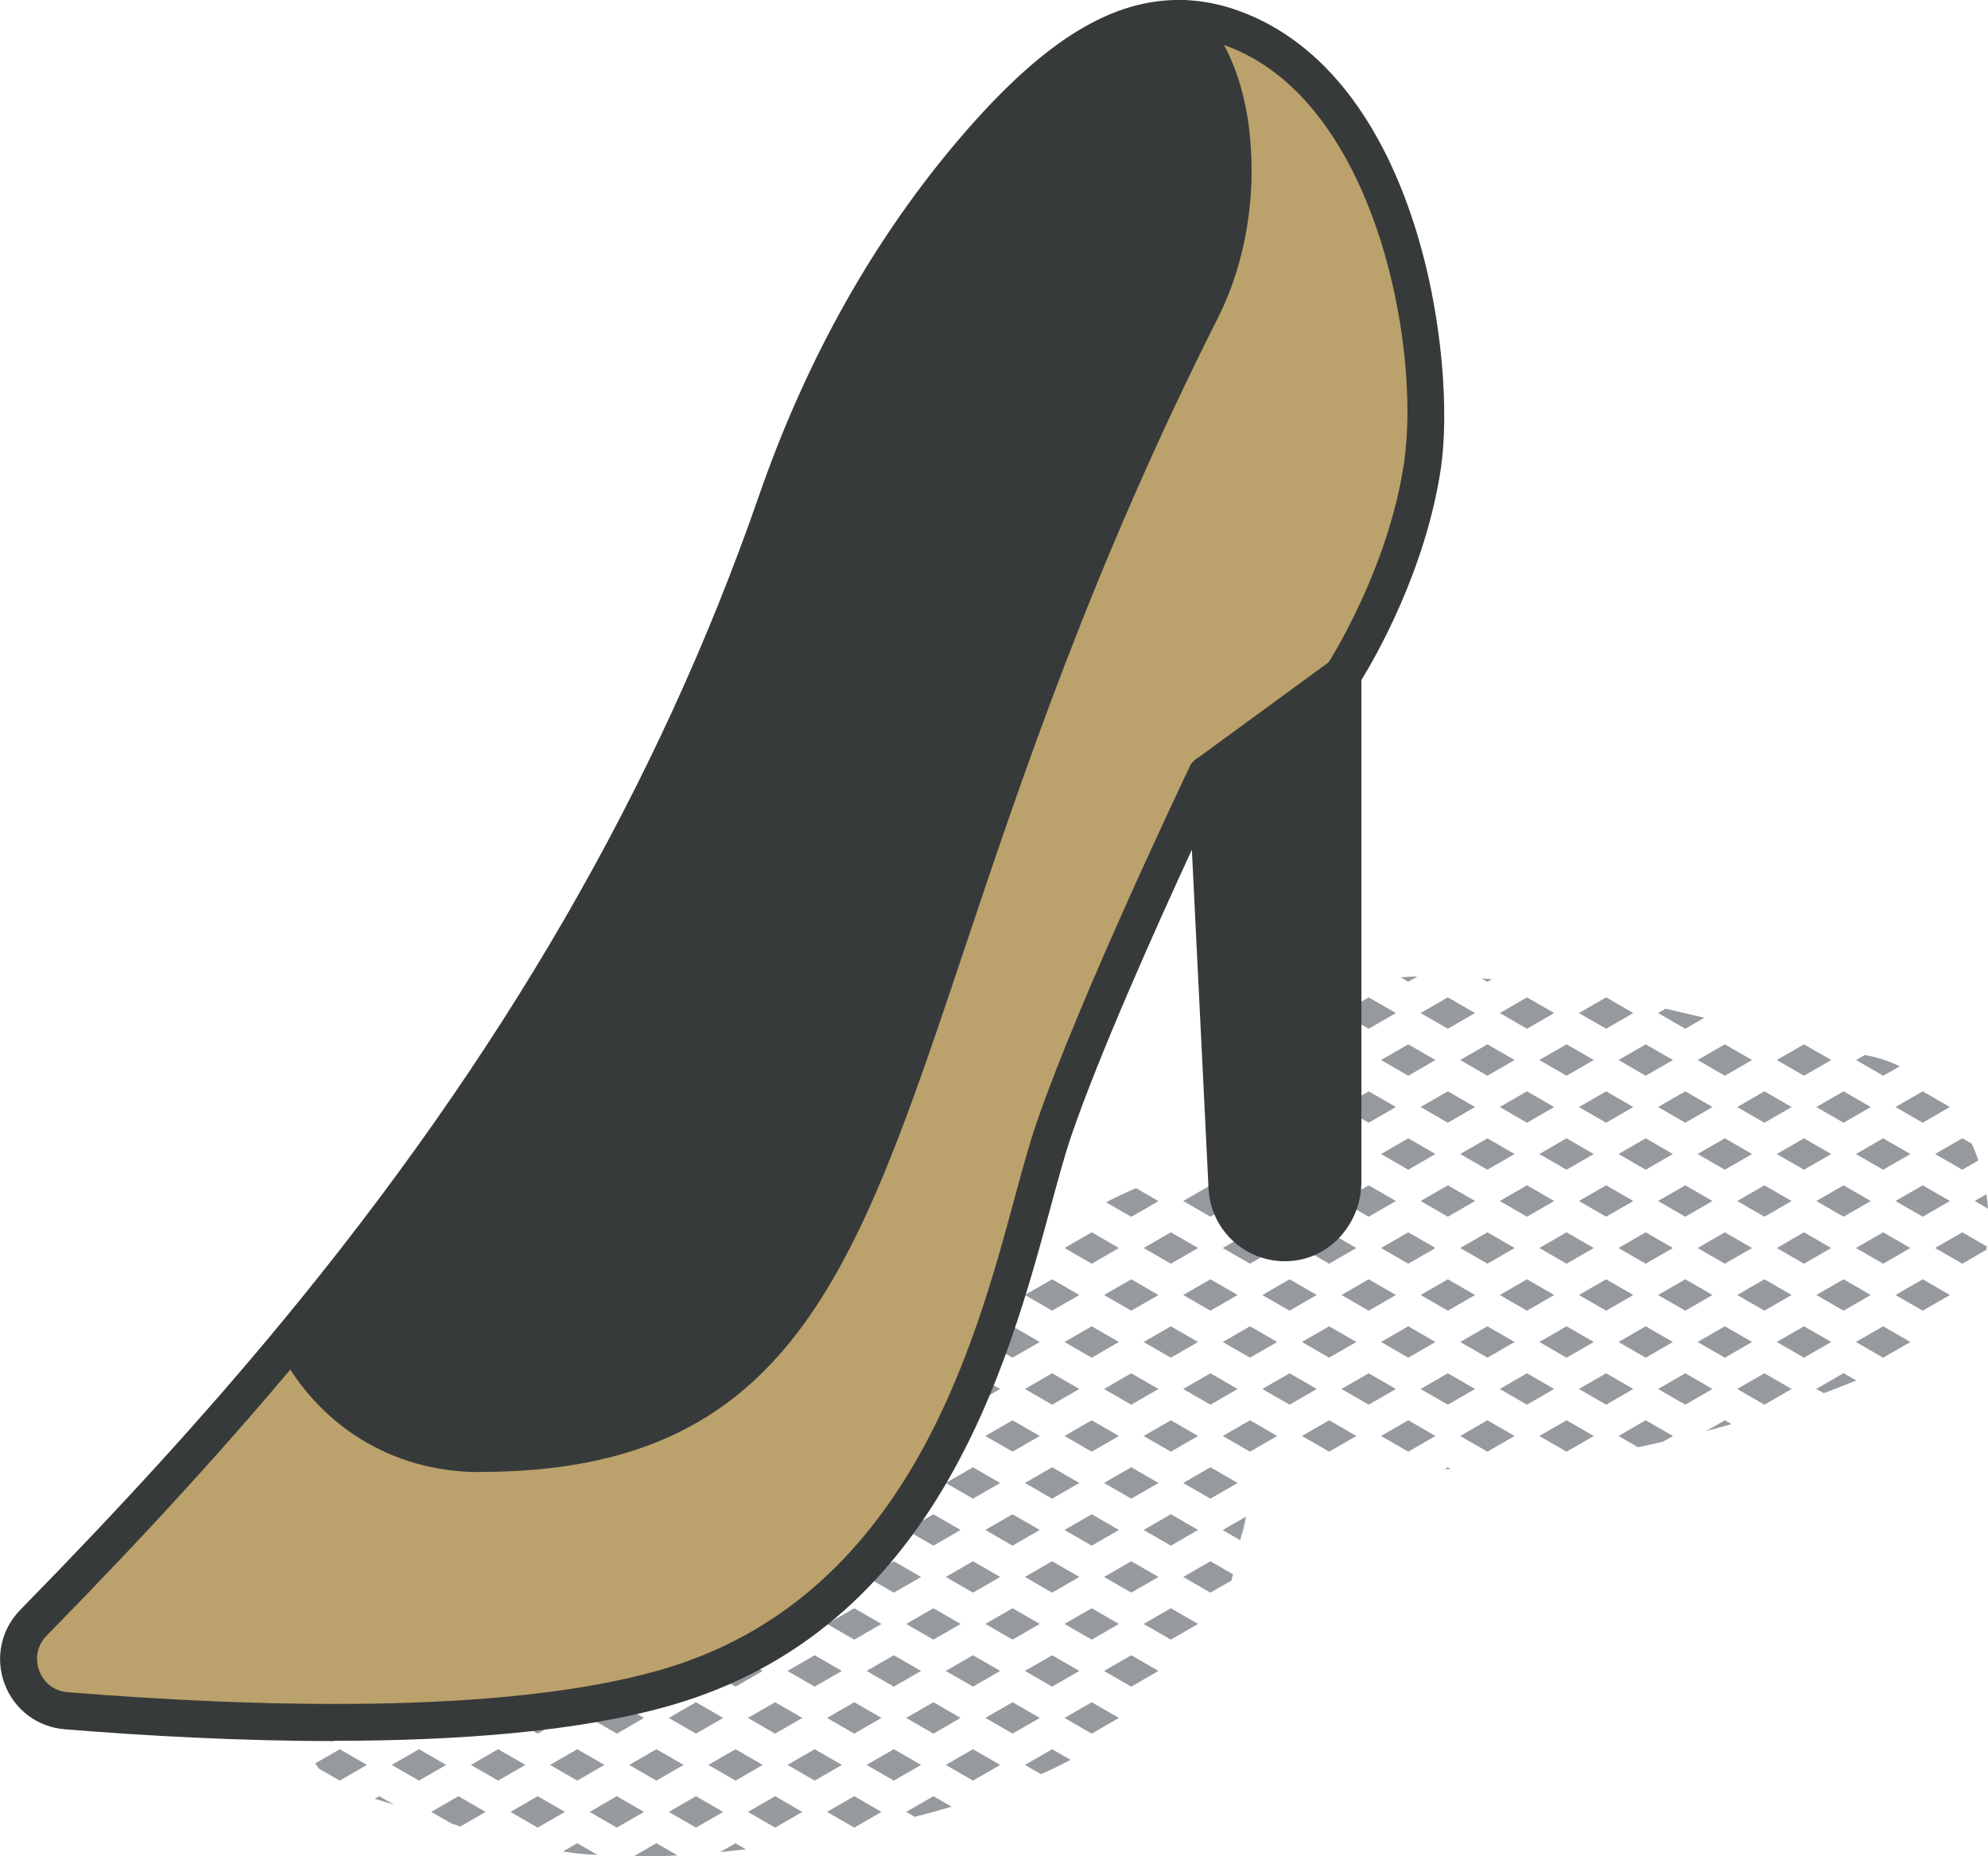 <svg xmlns="http://www.w3.org/2000/svg" id="Layer_2" viewBox="0 0 160.76 150.11"><defs><style>.cls-1{fill:#969a9e;}.cls-2{fill:#bba16b;}.cls-3{fill:#373a3a;}</style></defs><g id="icons"><g><g><path class="cls-1" d="M158.68,94.59l1.3-.75c-.15-.46-.33-.91-.53-1.35l-.77-.44-2.2,1.27,2.2,1.27Z"></path><path class="cls-1" d="M156.48,100.92l2.2,1.27,1.95-1.13c.01-.09,.03-.17,.04-.26l-1.99-1.15-2.2,1.27Z"></path><path class="cls-1" d="M160.76,97.74c-.03-.39-.07-.78-.13-1.17l-.95,.55,1.08,.62Z"></path><path class="cls-1" d="M156.48,108.52s.04-.02,.06-.04l-.06,.04Z"></path><path class="cls-1" d="M153.62,86.22c-.79-.38-1.62-.67-2.52-.85-.1-.02-.2-.04-.29-.06l-.72,.41,2.2,1.27,1.34-.77Z"></path><polygon class="cls-1" points="150.08 93.32 152.28 94.59 154.48 93.32 152.28 92.05 150.08 93.32"></polygon><polygon class="cls-1" points="155.48 90.79 157.67 89.52 155.48 88.25 153.28 89.52 155.48 90.79"></polygon><polygon class="cls-1" points="155.48 103.45 153.28 104.72 155.48 105.99 157.68 104.72 155.48 103.45"></polygon><polygon class="cls-1" points="150.08 100.92 152.28 102.19 154.48 100.92 152.28 99.65 150.08 100.92"></polygon><polygon class="cls-1" points="153.28 97.12 155.48 98.39 157.68 97.12 155.48 95.85 153.28 97.12"></polygon><polygon class="cls-1" points="152.28 107.25 150.08 108.52 152.28 109.79 154.48 108.52 152.28 107.25"></polygon><polygon class="cls-1" points="148.08 85.72 145.88 84.45 143.68 85.72 145.88 86.99 148.08 85.72"></polygon><polygon class="cls-1" points="143.68 93.32 145.88 94.59 148.08 93.32 145.88 92.05 143.68 93.32"></polygon><polygon class="cls-1" points="149.08 90.79 151.28 89.52 149.08 88.25 146.88 89.52 149.08 90.79"></polygon><polygon class="cls-1" points="142.68 90.79 144.88 89.52 142.68 88.25 140.48 89.52 142.68 90.79"></polygon><polygon class="cls-1" points="146.88 104.72 149.08 105.99 151.28 104.72 149.08 103.45 146.88 104.72"></polygon><polygon class="cls-1" points="143.68 100.92 145.88 102.19 148.08 100.92 145.88 99.65 143.68 100.92"></polygon><polygon class="cls-1" points="142.68 103.45 140.48 104.72 142.68 105.99 144.88 104.72 142.68 103.45"></polygon><polygon class="cls-1" points="146.88 97.12 149.08 98.39 151.28 97.12 149.08 95.85 146.88 97.12"></polygon><polygon class="cls-1" points="142.68 95.85 140.48 97.12 142.68 98.39 144.88 97.12 142.68 95.85"></polygon><polygon class="cls-1" points="143.68 108.52 145.88 109.79 148.08 108.52 145.88 107.25 143.68 108.52"></polygon><path class="cls-1" d="M146.88,112.32l.6,.34c.88-.33,1.75-.67,2.62-1.03l-1.02-.59-2.2,1.27Z"></path><polygon class="cls-1" points="142.68 111.05 140.48 112.32 142.68 113.59 144.88 112.32 142.68 111.05"></polygon><polygon class="cls-1" points="139.48 86.99 141.68 85.72 139.48 84.45 137.28 85.72 139.48 86.99"></polygon><polygon class="cls-1" points="137.28 93.32 139.48 94.59 141.68 93.32 139.48 92.05 137.28 93.32"></polygon><polygon class="cls-1" points="137.28 100.92 139.48 102.19 141.68 100.92 139.48 99.65 137.28 100.92"></polygon><polygon class="cls-1" points="137.28 108.52 139.48 109.79 141.68 108.52 139.48 107.25 137.28 108.52"></polygon><path class="cls-1" d="M137.95,115.73c.69-.18,1.37-.37,2.06-.57l-.53-.31-1.53,.88Z"></path><polygon class="cls-1" points="134.08 89.52 136.28 90.79 138.48 89.52 136.28 88.25 134.08 89.52"></polygon><polygon class="cls-1" points="133.08 86.99 135.28 85.72 133.08 84.45 130.88 85.72 133.08 86.99"></polygon><path class="cls-1" d="M137.82,82.3c-1.04-.25-3.14-.73-3.14-.73l-.6,.35,2.2,1.27,1.54-.89Z"></path><polygon class="cls-1" points="130.88 93.32 133.08 94.59 135.28 93.32 133.08 92.05 130.88 93.32"></polygon><polygon class="cls-1" points="134.08 104.72 136.28 105.99 138.48 104.72 136.28 103.45 134.08 104.72"></polygon><polygon class="cls-1" points="130.88 100.92 133.08 102.19 135.28 100.92 133.08 99.65 130.88 100.92"></polygon><polygon class="cls-1" points="134.08 97.12 136.28 98.39 138.48 97.12 136.28 95.85 134.08 97.12"></polygon><polygon class="cls-1" points="130.88 108.52 133.08 109.79 135.28 108.52 133.08 107.25 130.88 108.52"></polygon><path class="cls-1" d="M130.88,116.12l1.57,.91c.67-.14,1.34-.28,2.01-.44l.82-.47-2.2-1.27-2.2,1.27Z"></path><polygon class="cls-1" points="134.08 112.32 136.28 113.59 138.48 112.32 136.28 111.05 134.08 112.32"></polygon><polygon class="cls-1" points="129.88 80.65 127.68 81.92 129.88 83.19 132.08 81.92 129.88 80.65"></polygon><polygon class="cls-1" points="127.68 89.52 129.88 90.79 132.08 89.52 129.88 88.25 127.68 89.52"></polygon><polygon class="cls-1" points="124.48 85.72 126.68 86.99 128.88 85.72 126.68 84.45 124.48 85.72"></polygon><polygon class="cls-1" points="124.48 93.32 126.68 94.59 128.88 93.32 126.68 92.05 124.48 93.32"></polygon><polygon class="cls-1" points="127.68 104.72 129.88 105.99 132.08 104.72 129.88 103.45 127.68 104.72"></polygon><polygon class="cls-1" points="124.48 100.92 126.68 102.19 128.88 100.92 126.68 99.65 124.48 100.92"></polygon><polygon class="cls-1" points="127.68 97.12 129.88 98.39 132.08 97.12 129.88 95.85 127.68 97.12"></polygon><polygon class="cls-1" points="124.48 108.52 126.68 109.79 128.88 108.52 126.68 107.25 124.48 108.52"></polygon><polygon class="cls-1" points="124.48 116.12 126.68 117.39 128.88 116.12 126.68 114.85 124.48 116.12"></polygon><polygon class="cls-1" points="127.68 112.32 129.88 113.59 132.08 112.32 129.88 111.05 127.68 112.32"></polygon><polygon class="cls-1" points="123.48 80.65 121.28 81.92 123.48 83.19 125.68 81.92 123.48 80.65"></polygon><path class="cls-1" d="M120.63,79.19c-.28-.02-.55-.06-.83-.08l.48,.28,.35-.2Z"></path><polygon class="cls-1" points="121.28 89.52 123.48 90.79 125.68 89.52 123.48 88.25 121.28 89.52"></polygon><polygon class="cls-1" points="120.28 86.99 122.48 85.72 120.28 84.45 118.08 85.72 120.28 86.99"></polygon><polygon class="cls-1" points="118.08 93.32 120.28 94.59 122.48 93.32 120.28 92.05 118.08 93.32"></polygon><polygon class="cls-1" points="121.28 104.72 123.48 105.99 125.68 104.72 123.48 103.45 121.28 104.72"></polygon><polygon class="cls-1" points="118.08 100.92 120.28 102.19 122.48 100.92 120.28 99.65 118.08 100.92"></polygon><polygon class="cls-1" points="121.28 97.12 123.48 98.39 125.68 97.12 123.48 95.85 121.28 97.12"></polygon><polygon class="cls-1" points="118.08 108.52 120.28 109.79 122.48 108.52 120.28 107.25 118.08 108.52"></polygon><polygon class="cls-1" points="118.08 116.12 120.28 117.39 122.48 116.12 120.28 114.85 118.08 116.12"></polygon><polygon class="cls-1" points="121.28 112.32 123.48 113.59 125.68 112.32 123.48 111.05 121.28 112.32"></polygon><path class="cls-1" d="M114.62,78.96c-.46,.01-.91,.04-1.36,.07l.62,.36,.74-.43Z"></path><polygon class="cls-1" points="117.08 88.25 114.88 89.52 117.08 90.79 119.28 89.52 117.08 88.25"></polygon><polygon class="cls-1" points="113.88 86.99 116.08 85.72 113.88 84.45 111.68 85.72 113.88 86.99"></polygon><polygon class="cls-1" points="114.88 81.92 117.08 83.19 119.28 81.92 117.08 80.65 114.88 81.92"></polygon><polygon class="cls-1" points="111.68 93.32 113.88 94.59 116.08 93.32 113.88 92.05 111.68 93.32"></polygon><polygon class="cls-1" points="114.88 104.72 117.08 105.99 119.28 104.72 117.08 103.45 114.88 104.72"></polygon><polygon class="cls-1" points="111.68 100.92 113.88 102.19 116.08 100.92 113.88 99.65 111.68 100.92"></polygon><polygon class="cls-1" points="114.88 97.12 117.08 98.39 119.28 97.12 117.08 95.85 114.88 97.12"></polygon><polygon class="cls-1" points="111.68 108.52 113.88 109.79 116.08 108.52 113.88 107.25 111.68 108.52"></polygon><polygon class="cls-1" points="117.32 118.79 117.08 118.65 116.82 118.8 117.32 118.79"></polygon><polygon class="cls-1" points="111.68 116.12 113.88 117.39 116.08 116.12 113.88 114.85 111.68 116.12"></polygon><polygon class="cls-1" points="114.88 112.32 117.08 113.59 119.28 112.32 117.08 111.05 114.88 112.32"></polygon><polygon class="cls-1" points="110.68 80.65 108.48 81.92 110.68 83.19 112.88 81.92 110.68 80.65"></polygon><polygon class="cls-1" points="108.48 89.52 110.68 90.79 112.88 89.52 110.68 88.25 108.48 89.52"></polygon><polygon class="cls-1" points="107.48 84.45 105.28 85.72 107.48 86.99 109.68 85.72 107.48 84.45"></polygon><polygon class="cls-1" points="105.28 93.32 107.48 94.59 109.68 93.32 107.48 92.05 105.28 93.32"></polygon><polygon class="cls-1" points="108.48 104.72 110.68 105.99 112.88 104.72 110.68 103.45 108.48 104.72"></polygon><polygon class="cls-1" points="105.28 100.92 107.48 102.19 109.68 100.92 107.48 99.65 105.28 100.92"></polygon><polygon class="cls-1" points="108.48 97.12 110.68 98.39 112.88 97.12 110.68 95.85 108.48 97.12"></polygon><polygon class="cls-1" points="109.68 108.52 107.48 107.25 105.28 108.52 107.48 109.79 109.68 108.52"></polygon><polygon class="cls-1" points="109.68 116.12 107.48 114.85 105.28 116.12 107.48 117.39 109.68 116.12"></polygon><polygon class="cls-1" points="112.88 112.32 110.68 111.05 108.48 112.32 110.68 113.59 112.88 112.32"></polygon><polygon class="cls-1" points="102.08 89.52 104.28 90.79 106.48 89.52 104.28 88.25 102.08 89.52"></polygon><path class="cls-1" d="M101.07,86.98h.01l2.2-1.26-1.42-.82c-.33,.66-.59,1.36-.79,2.08Z"></path><path class="cls-1" d="M103.34,82.65l.94,.54,2.2-1.27-1.41-.82c-.65,.45-1.22,.97-1.73,1.54Z"></path><path class="cls-1" d="M101.08,94.59l2.2-1.27-2.2-1.27-.42,.24c.05,.43,.11,.87,.19,1.29-.39,.06-.77,.13-1.15,.2l1.38,.8Z"></path><polygon class="cls-1" points="103.28 100.92 101.08 99.65 98.88 100.92 101.08 102.19 103.28 100.92"></polygon><polygon class="cls-1" points="102.08 97.12 104.28 98.39 106.48 97.12 104.28 95.85 102.08 97.12"></polygon><polygon class="cls-1" points="103.28 108.52 101.08 107.25 98.88 108.52 101.08 109.79 103.28 108.52"></polygon><polygon class="cls-1" points="106.48 104.72 104.28 103.45 102.08 104.72 104.28 105.99 106.48 104.72"></polygon><polygon class="cls-1" points="103.28 116.12 101.08 114.85 98.88 116.12 101.08 117.39 103.28 116.12"></polygon><polygon class="cls-1" points="106.48 112.32 104.28 111.05 102.08 112.32 104.28 113.59 106.48 112.32"></polygon><path class="cls-1" d="M100.54,123.34c-.29,1.56-.02,.59,.22-.7l-1.89,1.09,1.43,.83,.23-1.21Z"></path><polygon class="cls-1" points="96.88 100.92 94.68 99.65 92.48 100.92 94.68 102.19 96.88 100.92"></polygon><polygon class="cls-1" points="95.68 97.12 97.88 98.39 100.08 97.12 97.88 95.85 95.68 97.12"></polygon><polygon class="cls-1" points="96.88 108.52 94.68 107.25 92.48 108.52 94.68 109.79 96.88 108.52"></polygon><polygon class="cls-1" points="100.08 104.72 97.88 103.45 95.68 104.72 97.88 105.99 100.08 104.72"></polygon><polygon class="cls-1" points="96.88 116.12 94.68 114.85 92.48 116.12 94.68 117.39 96.88 116.12"></polygon><polygon class="cls-1" points="100.08 112.32 97.88 111.05 95.68 112.32 97.88 113.59 100.08 112.32"></polygon><polygon class="cls-1" points="94.68 122.45 92.48 123.72 94.68 124.99 96.88 123.72 94.68 122.45"></polygon><polygon class="cls-1" points="100.08 119.92 97.88 118.65 95.68 119.92 97.88 121.19 100.08 119.92"></polygon><polygon class="cls-1" points="96.88 131.32 94.68 130.05 92.48 131.32 94.68 132.59 96.88 131.32"></polygon><path class="cls-1" d="M99.58,127.81c.05-.17,.09-.34,.13-.5l-1.83-1.06-2.2,1.27,2.2,1.27,1.7-.98Z"></path><polygon class="cls-1" points="86.08 100.92 88.28 102.19 90.48 100.92 88.28 99.65 86.08 100.92"></polygon><path class="cls-1" d="M89.44,97.22l2.04,1.18,2.2-1.27-1.81-1.05c-.83,.35-1.63,.73-2.42,1.14Z"></path><polygon class="cls-1" points="90.48 108.52 88.28 107.25 86.08 108.52 88.28 109.79 90.48 108.52"></polygon><polygon class="cls-1" points="93.68 104.72 91.48 103.45 89.28 104.72 91.48 105.99 93.68 104.72"></polygon><polygon class="cls-1" points="91.48 118.65 89.28 119.92 91.48 121.19 93.68 119.92 91.48 118.65"></polygon><polygon class="cls-1" points="88.28 114.85 86.08 116.12 88.28 117.39 90.48 116.12 88.28 114.85"></polygon><polygon class="cls-1" points="93.68 112.32 91.48 111.05 89.28 112.32 91.48 113.59 93.68 112.32"></polygon><polygon class="cls-1" points="90.48 123.72 88.28 122.45 86.08 123.72 88.28 124.99 90.48 123.72"></polygon><polygon class="cls-1" points="90.48 131.32 88.28 130.05 86.08 131.32 88.28 132.59 90.48 131.32"></polygon><polygon class="cls-1" points="93.68 127.52 91.48 126.25 89.28 127.52 91.48 128.79 93.68 127.52"></polygon><polygon class="cls-1" points="88.28 137.65 86.08 138.92 88.28 140.19 90.48 138.92 88.28 137.65"></polygon><polygon class="cls-1" points="93.68 135.12 91.48 133.85 89.28 135.12 91.48 136.39 93.68 135.12"></polygon><polygon class="cls-1" points="85.08 103.45 82.88 104.72 85.08 105.99 87.28 104.72 85.08 103.45"></polygon><polygon class="cls-1" points="81.88 109.79 84.08 108.52 81.88 107.25 79.68 108.52 81.88 109.79"></polygon><polygon class="cls-1" points="81.88 114.85 79.68 116.12 81.88 117.39 84.08 116.12 81.88 114.85"></polygon><polygon class="cls-1" points="85.08 111.05 82.88 112.32 85.08 113.59 87.28 112.32 85.08 111.05"></polygon><polygon class="cls-1" points="81.88 124.99 84.08 123.72 81.88 122.45 79.68 123.72 81.88 124.99"></polygon><polygon class="cls-1" points="87.28 119.92 85.08 118.65 82.88 119.92 85.08 121.19 87.28 119.92"></polygon><polygon class="cls-1" points="84.08 131.32 81.88 130.05 79.68 131.32 81.88 132.59 84.08 131.32"></polygon><polygon class="cls-1" points="87.28 127.52 85.08 126.25 82.88 127.52 85.08 128.79 87.28 127.52"></polygon><polygon class="cls-1" points="84.08 138.92 81.88 137.65 79.68 138.92 81.88 140.19 84.08 138.92"></polygon><polygon class="cls-1" points="87.28 135.12 85.08 133.85 82.88 135.12 85.08 136.39 87.28 135.12"></polygon><path class="cls-1" d="M86.57,142.31l-1.49-.86-2.2,1.27,1.3,.75c.81-.36,1.61-.75,2.39-1.16Z"></path><path class="cls-1" d="M80.88,104.72l-.13-.07c-.06,.08-.12,.16-.18,.25l.3-.17Z"></path><path class="cls-1" d="M76.49,116.81l1.19-.69-1.12-.65c-.02,.45-.04,.89-.07,1.33Z"></path><path class="cls-1" d="M76.98,112.03s-.03,.07-.04,.1c-.04,.12-.06,.27-.09,.41l1.82,1.05,2.2-1.27-2.2-1.27-1.7,.98Z"></path><polygon class="cls-1" points="75.48 124.99 77.68 123.72 75.48 122.45 73.28 123.72 75.48 124.99"></polygon><polygon class="cls-1" points="78.68 121.19 80.88 119.92 78.68 118.65 76.48 119.92 78.68 121.19"></polygon><polygon class="cls-1" points="73.28 131.32 75.48 132.59 77.68 131.32 75.48 130.05 73.28 131.32"></polygon><polygon class="cls-1" points="78.68 128.79 80.88 127.52 78.68 126.25 76.48 127.52 78.68 128.79"></polygon><polygon class="cls-1" points="77.68 138.92 75.48 137.65 73.28 138.92 75.48 140.19 77.68 138.92"></polygon><polygon class="cls-1" points="78.68 136.39 80.88 135.12 78.68 133.85 76.48 135.12 78.68 136.39"></polygon><path class="cls-1" d="M75.48,145.25l-2.2,1.27,.69,.4c.99-.25,1.99-.53,2.98-.82l-1.47-.85Z"></path><polygon class="cls-1" points="80.88 142.72 78.68 141.45 76.48 142.72 78.68 143.99 80.88 142.72"></polygon><path class="cls-1" d="M67.1,123.85l1.98,1.14,2.2-1.27-1.53-.88c-.88,.36-1.76,.69-2.65,1.01Z"></path><polygon class="cls-1" points="69.08 132.59 71.28 131.32 69.08 130.05 66.88 131.32 69.08 132.59"></polygon><polygon class="cls-1" points="70.08 127.52 72.28 128.79 74.48 127.52 72.28 126.25 70.08 127.52"></polygon><polygon class="cls-1" points="71.28 138.92 69.08 137.65 66.88 138.92 69.08 140.19 71.28 138.92"></polygon><polygon class="cls-1" points="74.48 135.12 72.28 133.85 70.08 135.12 72.28 136.39 74.48 135.12"></polygon><polygon class="cls-1" points="69.08 145.25 66.88 146.52 69.08 147.79 71.28 146.52 69.08 145.25"></polygon><polygon class="cls-1" points="74.48 142.72 72.28 141.45 70.08 142.72 72.28 143.99 74.48 142.72"></polygon><polygon class="cls-1" points="60.48 131.32 62.68 132.59 64.88 131.32 62.68 130.05 60.48 131.32"></polygon><polygon class="cls-1" points="65.88 128.79 68.08 127.52 65.88 126.25 63.68 127.52 65.88 128.79"></polygon><polygon class="cls-1" points="60.48 138.92 62.68 140.19 64.88 138.92 62.68 137.65 60.48 138.92"></polygon><polygon class="cls-1" points="65.88 136.39 68.08 135.12 65.88 133.85 63.68 135.12 65.88 136.39"></polygon><polygon class="cls-1" points="64.88 146.52 62.68 145.25 60.48 146.52 62.68 147.79 64.88 146.52"></polygon><polygon class="cls-1" points="68.08 142.72 65.88 141.45 63.68 142.72 65.88 143.99 68.08 142.72"></polygon><polygon class="cls-1" points="56.28 132.59 58.48 131.32 56.28 130.05 54.08 131.32 56.28 132.59"></polygon><path class="cls-1" d="M59.33,126.34l-2.05,1.19,2.2,1.27,2.2-1.27-2.15-1.24c-.07,.02-.13,.04-.2,.06Z"></path><polygon class="cls-1" points="56.28 140.19 58.48 138.92 56.28 137.65 54.08 138.92 56.28 140.19"></polygon><polygon class="cls-1" points="59.48 136.39 61.68 135.12 59.48 133.85 57.28 135.12 59.48 136.39"></polygon><polygon class="cls-1" points="56.28 147.79 58.48 146.52 56.28 145.25 54.08 146.52 56.28 147.79"></polygon><polygon class="cls-1" points="59.48 141.45 57.28 142.72 59.48 143.99 61.68 142.72 59.48 141.45"></polygon><path class="cls-1" d="M59.48,149.05l-1.25,.72c.7-.07,1.39-.15,2.09-.23l-.84-.48Z"></path><polygon class="cls-1" points="49.88 132.59 52.08 131.32 49.88 130.05 47.68 131.32 49.88 132.59"></polygon><path class="cls-1" d="M55.28,127.52l-.11-.06c-1.02,.26-2.04,.52-3.06,.78l.96,.56,2.2-1.27Z"></path><polygon class="cls-1" points="49.88 140.19 52.08 138.92 49.88 137.65 47.68 138.92 49.88 140.19"></polygon><polygon class="cls-1" points="50.88 135.12 53.08 136.39 55.28 135.12 53.08 133.85 50.88 135.12"></polygon><path class="cls-1" d="M51.25,150.11c1.18,.01,2.36,0,3.54-.07l-1.71-.99-1.83,1.06Z"></path><polygon class="cls-1" points="47.68 146.52 49.88 147.79 52.08 146.52 49.88 145.25 47.68 146.52"></polygon><polygon class="cls-1" points="53.08 143.99 55.28 142.72 53.08 141.45 50.88 142.72 53.08 143.99"></polygon><polygon class="cls-1" points="46.68 141.45 44.48 142.72 46.68 143.99 48.88 142.72 46.68 141.45"></polygon><polygon class="cls-1" points="44.48 135.12 46.68 136.39 48.88 135.12 46.68 133.85 44.48 135.12"></polygon><path class="cls-1" d="M45.68,131.32l-1.48-.85c-.93,.3-1.87,.61-2.81,.92l2.09,1.21,2.2-1.27Z"></path><polygon class="cls-1" points="41.28 138.92 43.48 140.19 45.68 138.92 43.48 137.65 41.28 138.92"></polygon><path class="cls-1" d="M46.68,149.05l-1.16,.67c.55,.08,1.1,.16,1.67,.21,.38,.03,.75,.05,1.13,.07l-1.64-.95Z"></path><polygon class="cls-1" points="41.28 146.52 43.48 147.79 45.68 146.52 43.48 145.25 41.28 146.52"></polygon><polygon class="cls-1" points="37.08 140.19 39.28 138.92 37.08 137.65 34.88 138.92 37.08 140.19"></polygon><polygon class="cls-1" points="42.48 135.12 40.28 133.85 38.08 135.12 40.28 136.39 42.48 135.12"></polygon><path class="cls-1" d="M34.88,146.52l1.63,.94c.24,.08,.48,.16,.72,.24l2.04-1.18-2.2-1.27-2.2,1.27Z"></path><polygon class="cls-1" points="38.08 142.72 40.28 143.99 42.48 142.72 40.28 141.45 38.08 142.72"></polygon><polygon class="cls-1" points="30.68 140.19 32.88 138.92 30.68 137.65 28.48 138.92 30.68 140.19"></polygon><polygon class="cls-1" points="36.08 135.12 33.88 133.85 31.68 135.12 33.88 136.39 36.08 135.12"></polygon><path class="cls-1" d="M30.31,145.46c.53,.16,1.05,.32,1.56,.48l-1.2-.69-.37,.21Z"></path><polygon class="cls-1" points="31.68 142.72 33.88 143.99 36.08 142.72 33.88 141.45 31.68 142.72"></polygon><path class="cls-1" d="M25.25,138.21c-.19,.53-.3,1.07-.33,1.61l1.57-.9-1.23-.71Z"></path><path class="cls-1" d="M29.68,135.12l-.93-.54c-.8,.32-1.5,.77-2.07,1.35l.79,.46,2.2-1.27Z"></path><path class="cls-1" d="M27.48,141.45l-1.98,1.14c.08,.15,.19,.29,.29,.43l1.68,.97,2.2-1.27-2.2-1.27Z"></path></g><g><g><path class="cls-3" d="M104.28,100.49c-2.66,.2-4.91-1.81-5.05-4.44l-1.65-33.43,11.01-8.05v41c0,2.5-1.83,4.74-4.31,4.92Z"></path><path class="cls-2" d="M99.7,13.85c0-5.21-1.35-9.44-4.07-12.35,1.31,.03,2.63,.28,3.95,.76,13.43,4.79,16.8,26.26,15.46,35.38-1.35,9.14-6.45,16.93-6.45,16.93l-11.01,8.05s-8.87,18.55-12.37,28.76c-3.49,10.19-6.98,38.13-31.43,45.12-12.57,3.6-32.27,3.15-48.41,1.84-3.56-.28-5.16-4.58-2.66-7.13,6.91-7.05,14.05-14.68,20.99-23.06,2.61,5.22,7.87,9.39,15.06,9.39,36.55,0,28.69-33.68,58.43-92.58,1.6-3.21,2.52-7.17,2.52-11.11Z"></path><path class="cls-3" d="M99.7,13.85c0,3.93-.91,7.9-2.52,11.11-29.73,58.9-21.88,92.58-58.43,92.58-7.19,0-12.43-4.15-15.04-9.38,15.21-18.34,29.59-40.26,39.06-67.58,3.62-10.43,8.92-20.23,16.11-28.6,6.34-7.36,11.56-10.62,16.74-10.48,2.72,2.91,4.07,7.14,4.07,12.35Z"></path></g><g><path class="cls-3" d="M27.03,140.79c-7.61,0-15.22-.42-21.78-.95-2.23-.18-4.1-1.59-4.88-3.68-.78-2.1-.29-4.39,1.28-5.99,8.27-8.44,14.91-15.74,20.9-22.97,18-21.73,30.7-43.68,38.82-67.1,3.86-11.14,9.38-20.93,16.39-29.09C84.43,3.25,89.95-.14,95.67,0c1.47,.04,2.95,.32,4.41,.84,14.8,5.28,17.72,28.3,16.44,37.01-1.23,8.31-5.37,15.42-6.43,17.14v40.56c0,3.36-2.5,6.18-5.7,6.42-1.68,.13-3.3-.41-4.56-1.51-1.26-1.11-2.01-2.65-2.1-4.34l-1.35-27.41c-2.89,6.27-7.49,16.53-9.75,23.14-.52,1.51-1.04,3.45-1.65,5.68-3.47,12.81-9.27,34.24-30.79,40.39-7.44,2.13-17.29,2.85-27.16,2.85ZM95.33,3c-4.59,0-9.46,3.17-15.31,9.96-6.76,7.87-12.09,17.33-15.83,28.11-8.24,23.77-21.11,46.02-39.34,68.03-6.05,7.3-12.74,14.66-21.07,23.16-.76,.77-.98,1.83-.61,2.84,.38,1.01,1.24,1.66,2.31,1.74,14.82,1.2,35.15,1.86,47.88-1.79,19.9-5.68,25.42-26.1,28.72-38.29,.62-2.29,1.16-4.27,1.71-5.87,3.48-10.17,12.07-28.16,12.43-28.92,.3-.62,.98-.96,1.65-.82,.67,.14,1.17,.71,1.2,1.4l1.65,33.43c.05,.87,.43,1.67,1.08,2.24,.65,.57,1.48,.85,2.35,.78,1.64-.12,2.93-1.63,2.93-3.43V54.57c0-.29,.09-.58,.24-.82,.05-.08,4.94-7.64,6.22-16.33,1.39-9.48-2.36-29.43-14.48-33.75-1.16-.41-2.33-.64-3.48-.67,0,0-.17,0-.25,0Z"></path><path class="cls-3" d="M38.76,119.04c-7.06,0-13.19-3.81-16.38-10.21-.37-.74-.07-1.64,.67-2.01,.74-.37,1.64-.07,2.01,.67,2.68,5.35,7.8,8.55,13.7,8.55,22.91,0,27.4-13.41,36.34-40.12,4.67-13.95,10.48-31.3,20.75-51.64,1.52-3.04,2.36-6.74,2.36-10.43,0-4.91-1.23-8.72-3.67-11.33-.57-.6-.53-1.55,.07-2.12,.6-.57,1.56-.53,2.12,.07,2.97,3.18,4.48,7.68,4.48,13.37,0,4.14-.95,8.33-2.68,11.78-10.17,20.14-15.94,37.39-20.58,51.24-8.81,26.3-14.12,42.17-39.19,42.17Z"></path><path class="cls-3" d="M97.58,64.12c-.46,0-.92-.21-1.21-.61-.49-.67-.34-1.61,.33-2.1l11.01-8.05c.67-.49,1.61-.34,2.1,.33,.49,.67,.34,1.61-.33,2.1l-11.01,8.05c-.27,.19-.58,.29-.88,.29Z"></path></g></g></g></g></svg>